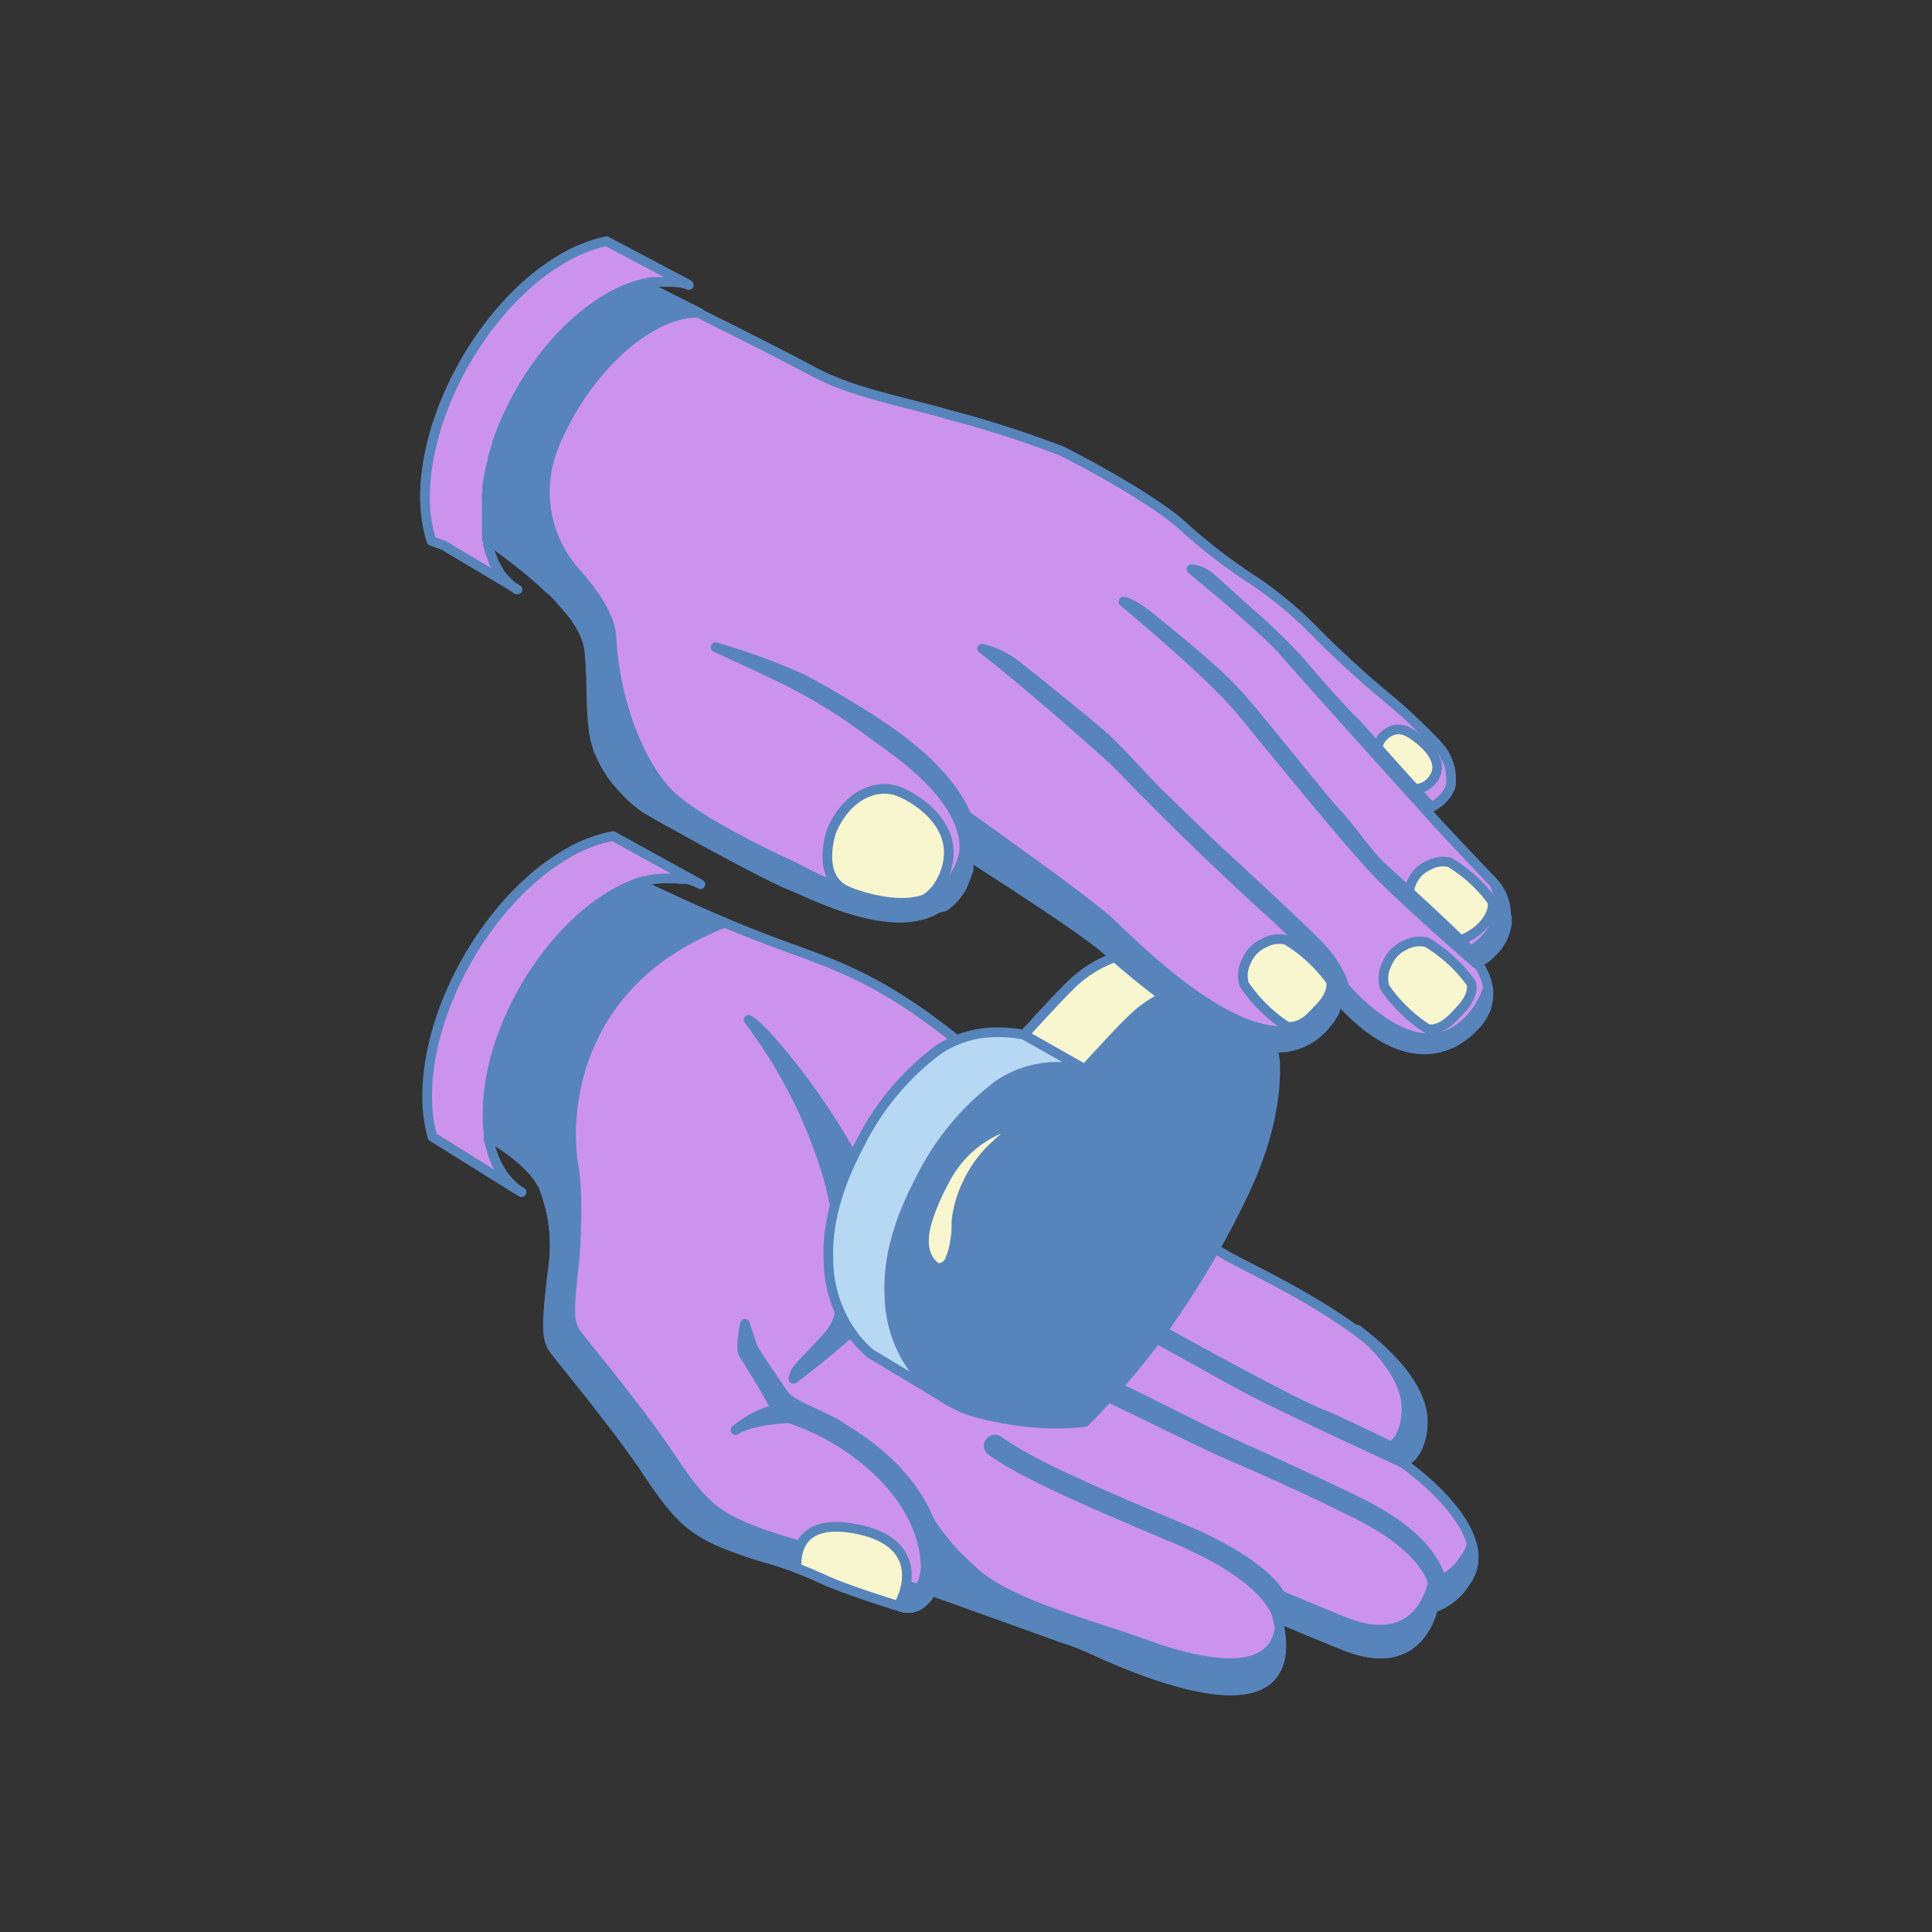 <?xml version="1.0" encoding="iso-8859-1"?><svg id="Слой_2" data-name="Слой 2" xmlns="http://www.w3.org/2000/svg" viewBox="0 0 200 200"><rect x="0" y="0" width="200" height="200" fill="#333333" stroke="none"/><defs><style>.cls-1{fill:#cc93ed;}.cls-1,.cls-2,.cls-3,.cls-6,.cls-7,.cls-8{stroke:#5784bb;stroke-linecap:round;stroke-linejoin:round;}.cls-2,.cls-6{fill:#5784bb;}.cls-3,.cls-7{fill:#f8f6cf;}.cls-4{fill:#dc9964;}.cls-5{fill:#fff;}.cls-6,.cls-7,.cls-8{fill-rule:evenodd;}.cls-8{fill:#b6d8f3;}.cls-9{fill:#e6e6e6;}</style></defs><path class="cls-1" d="M151.65,163.85a6,6,0,0,1-3.28,2.55c-.59,2.28-2.62,6.61-9.25,3.92-2.63-1.06-4.9-2-6.88-2.87,2.73,11-9,8-19.25,3.25a26.2,26.2,0,0,0-2.89-1.11h0l-13.66-4.91c-.68,1.28-1.78,2.09-3.11,1.68-.17-.05-5.76-1.77-8.43-3-4.37-2-5.13-1.73-9.15-3.26s-5.51-2.88-8.68-7.65-8.8-11.51-9.69-12.71-.8-2.66-.16-8.2a16.56,16.56,0,0,0-.72-8.08c-.62-2.16-3.26-4.46-7.81-6.92,2.06-3.9,2.17-8.16,3.3-11.18,4.44-11.9,4.46-16.33,8.52-16.58.33,0,9.86,5.13,19.53,8.73,7.7,2.86,12.94,4.15,25.7,16,7.5,7,7.93,8.55,21.12,16.4,3.14,1.87,19.59,8.93,20.39,16.77.07.69.1,3.83-2.07,4.74C145.18,151.41,155.61,158.55,151.65,163.85Z"/><path class="cls-2" d="M102.73,119.66,91.36,132.14c2.49-7.95-11.77-25.65-13.86-26.56a50.78,50.78,0,0,1,8.2,16.2,39.16,39.16,0,0,1,1.41,13,5.87,5.87,0,0,1-1.57,3.75c-2.91,3.11-3.23,3.21-3.4,4.21A95,95,0,0,0,105,118.2,5.3,5.3,0,0,0,102.73,119.66Z"/><path class="cls-2" d="M97.05,160.09c-1.66-7.64-8.41-11.29-10-12.38s-5.13-2.22-5.89-3.32-3-4.41-3.24-4.9h0s-.81-2.45-.81-2.45-.5,2.51-.17,3.05c1,1.64,2.79,4.47,3.36,5.79a10.48,10.48,0,0,0-4.16,2.17c1.34-.91,4.25-1.17,5.51-1.24,6.68,2.13,14.19,8.27,14.17,15.62a5.1,5.1,0,0,1-2.52,3.92C96,167.22,97.73,163.06,97.05,160.09Z"/><path class="cls-2" d="M87.22,161.73c-4.38-2-5.13-1.74-9.16-3.27s-5.51-2.88-8.67-7.65-8.8-11.51-9.69-12.71-.81-2.58-.22-7.75h0c0-.09.52-6.28-.13-9.83s-1.12-18.53,15.7-25c-7.72-3.25-14.27-6.76-14.54-6.74-4.06.25-4.08,4.68-8.52,16.58-1.13,3-1.24,7.28-3.3,11.18,4.55,2.46,7.19,4.76,7.81,6.92a16.56,16.56,0,0,1,.72,8.08.11.11,0,0,0,0,0h0c-.63,5.49-.71,6.95.17,8.14s6.52,7.93,9.69,12.71,4.65,6.12,8.68,7.65,4.78,1.28,9.15,3.26c2.59,1.18,7.93,2.83,8.4,3a6.19,6.19,0,0,0,1.83-1.81C93.65,164.09,89.43,162.73,87.22,161.73Z"/><path class="cls-2" d="M146.15,150.73l-2.09-1c1.61-1.16,1.58-3.8,1.52-4.42-.27-2.68-2.34-5.3-5.07-7.66,3.53,2.68,6.41,5.81,6.74,9A5.79,5.79,0,0,1,146.15,150.73Z"/><path class="cls-2" d="M151.65,163.85a6,6,0,0,1-3.28,2.55c-.59,2.28-2.62,6.61-9.25,3.92-2.48-1-4.64-1.89-6.54-2.72a12.51,12.51,0,0,0-.39-2.62c2,.87,4.25,1.8,6.88,2.87,6.63,2.69,8.66-1.64,9.25-3.92a6,6,0,0,0,3.28-2.55,4.6,4.6,0,0,0,.76-1.54A4.48,4.48,0,0,1,151.65,163.85Z"/><path class="cls-2" d="M149.28,166.06a3.6,3.6,0,0,1-.91.34s2.3-4.63-8.27-9.85c-4.83-2.39-9.14-4.31-12.64-5.82-4.14-1.8-12.26-6-14.24-6.7a.68.68,0,0,1-.36-1,.7.7,0,0,1,.82-.31c1.92.67,10,4.95,14.12,6.8,3.57,1.61,8,3.61,12.89,6C149.77,160,149.62,164.59,149.28,166.06Z"/><path class="cls-2" d="M133.37,167.94l-1.13-.49s-.4-3.88-10.56-8.17c-9.61-4.05-15.84-6.77-19.06-9.1a.63.63,0,0,1-.13-.91.64.64,0,0,1,.88-.13c3.21,2.34,9.45,5.07,19.1,9.13,4.87,2.06,7.57,4,9.06,5.53A6.2,6.2,0,0,1,133.37,167.94Z"/><path class="cls-2" d="M146.15,150.73a2.71,2.71,0,0,1-1,.67s-10-4.6-14.62-6.92c-4.13-2.08-9-5.06-12.75-6.85a.59.59,0,1,1,.54-1c3.26,1.87,15.14,8.38,18.17,9.62C138.5,147,143.69,149.62,146.15,150.73Z"/><path class="cls-3" d="M93,166.25c-2.92-.93-6.21-2-8-2.88-1-.45-1.83-.79-2.54-1.06-.09-1.77.44-5.23,6.35-4S94.46,163.53,93,166.25Z"/><path class="cls-2" d="M113,170.7a25.45,25.45,0,0,0-2.89-1.11h0l-13.68-4.91a17.43,17.43,0,0,0-1.18-8.85,23.81,23.81,0,0,0,5.3,6.63c3.44,3.49,12.18,5.64,18,7.76,6.87,2.49,13.08,3.2,13.9-1.55C134.07,178.25,122.87,175.27,113,170.7Z"/><path class="cls-4" d="M110.1,169.59l-.46-.15.46.15Z"/><path class="cls-4" d="M93.33,166.36l.09,0-.11,0Z"/><path class="cls-4" d="M95.81,165.59l0,.06,0,0Z"/><path class="cls-5" d="M54.1,123.5l0,0h0Z"/><path class="cls-1" d="M72.51,91.54a1.51,1.51,0,0,0-.22-.11h0l-.21-.1-.3-.12-.22-.08-.21-.07L71,91l-.22,0h0l-.2,0h-.07c-.17,0-.35,0-.53-.06h-.6A10,10,0,0,0,66,91.4a15,15,0,0,0-2.46,1.15c-7.2,4.16-13.06,14.3-13.06,22.62,0,.24,0,.49,0,.73s0,.23,0,.35c0,.35.06.7.1,1,0,.1,0,.2,0,.29s0,.05,0,.08h0a2.56,2.56,0,0,1,0,.27h0c0,.1,0,.19.07.29a10.76,10.76,0,0,0,.56,1.82c0,.08.07.16.1.23h0l.12.26c0,.08.09.17.13.25h0l.14.25.15.25.14.22.15.22h0l.16.21c.11.14.22.27.34.4l.18.19a4.27,4.27,0,0,0,.38.36h0l.19.16.35.26.09.06.16.1,0,0h0c-.6-.36-3.82-2.37-7.73-4.81l-1.5-.93a15.67,15.67,0,0,1-.54-4.23c0-9.23,6.48-20.46,14.48-25.08a14.84,14.84,0,0,1,4.75-1.82l1.62.89Z"/><path class="cls-6" d="M97.63,144.64a13.61,13.61,0,0,1-2.11-1.8c-.16-.16-.31-.32-.46-.49a13.34,13.34,0,0,1-3-8.32q-.26-5.4,3.19-11.92a27.25,27.25,0,0,1,8.21-9.88,11,11,0,0,1,4.66-1.71,14.19,14.19,0,0,1,4.18.17c2.56-2.79,4.09-4.43,4.62-4.92a12.41,12.41,0,0,1,4.91-3.14,8.83,8.83,0,0,1,2.56-.69,5.89,5.89,0,0,1,3.47.66l.1.05.07,0a6,6,0,0,1,.8.55c1.79,1.48,2.85,3.75,3.17,6.78q.21,6.62-3.69,14.43a90.82,90.82,0,0,1-8.08,13.5,79.21,79.21,0,0,1-7.93,9.3,26.67,26.67,0,0,1-4.7.11,34.69,34.69,0,0,1-6.18-1A11.65,11.65,0,0,1,97.63,144.64Zm8.05-28.44a10.7,10.7,0,0,0-3.62,1.38,11.41,11.41,0,0,0-4.33,4.7,22.74,22.74,0,0,0-1.43,3.13c-1,2.67-.88,4.55.41,5.65.37.32.83.25,1.36-.21a2.26,2.26,0,0,0,.39-.81,5.93,5.93,0,0,0,.33-1.23c.09-.55.15-1.09.19-1.63a5.16,5.16,0,0,0,0-.67,11.58,11.58,0,0,1,1.08-3.92,12.12,12.12,0,0,1,2.73-3.84C103.78,117.89,104.73,117,105.68,116.2Z"/><path class="cls-7" d="M112.29,110.69,106,107.12q3.84-4.19,4.62-4.92a12.55,12.55,0,0,1,4.92-3.15,6.78,6.78,0,0,1,5.86-.12,6.22,6.22,0,0,1,.56.32l5.91,3.35a5.89,5.89,0,0,0-3.47-.66,8.83,8.83,0,0,0-2.56.69,12.41,12.41,0,0,0-4.91,3.14C116.38,106.26,114.85,107.9,112.29,110.69Zm-6.61,5.51c-1,.83-1.9,1.69-2.84,2.55a12.12,12.12,0,0,0-2.73,3.84A11.58,11.58,0,0,0,99,126.51a5.16,5.16,0,0,1,0,.67c0,.54-.1,1.08-.19,1.63a5.93,5.93,0,0,1-.33,1.23,2.14,2.14,0,0,1-.39.8c-.53.47-1,.54-1.36.22-1.29-1.1-1.42-3-.41-5.65a22.74,22.74,0,0,1,1.43-3.13,11.41,11.41,0,0,1,4.33-4.7A10.7,10.7,0,0,1,105.68,116.2Z"/><path class="cls-8" d="M97.63,144.64l-7.53-4.52a15.4,15.4,0,0,1-1.34-1.34,13.37,13.37,0,0,1-3-8.33c-.17-3.59.89-7.57,3.19-11.91a27.49,27.49,0,0,1,8.21-9.89,11,11,0,0,1,4.66-1.71,13.89,13.89,0,0,1,4.18.18l6.31,3.57a14.19,14.19,0,0,0-4.18-.17,11,11,0,0,0-4.66,1.71,27.25,27.25,0,0,0-8.21,9.88q-3.45,6.52-3.19,11.92a13.34,13.34,0,0,0,3,8.32c.15.17.3.33.46.49A13.61,13.61,0,0,0,97.63,144.64Z"/><path class="cls-1" d="M156,95c0,.15,0,.3,0,.44a.17.17,0,0,1,0,.07,3.51,3.51,0,0,1-.1.58,1.17,1.17,0,0,1-.05.2,5.25,5.25,0,0,1-1.2,2.1l-.11.12-.12.11a6.43,6.43,0,0,1-.79.68l-.11.08-.22.15-.17.1-.13.08h0l-.05,0a.06.06,0,0,1,0,0h0a5.84,5.84,0,0,1,1.13,2.81h0s0,.1,0,.15v.21a4.2,4.2,0,0,1-.14,1.1l-.08.24a.93.93,0,0,0,0,.13c0,.08-.07.16-.11.25a1.42,1.42,0,0,1-.12.25,5.55,5.55,0,0,1-.61.94c0,.07-.11.13-.17.2l-.11.13a2.77,2.77,0,0,1-.24.25c-.16.17-.35.34-.54.51s-.25.21-.37.3l-.31.22a2.2,2.2,0,0,1-.25.17l-.37.23-.19.1a8.4,8.4,0,0,1-1,.4l-.55.15a5.5,5.5,0,0,1-.69.11h-.52a6.69,6.69,0,0,1-1.79-.2l-.3-.08a9.69,9.69,0,0,1-1.55-.59l-.14-.07-.13-.07-.27-.14c-.24-.13-.48-.27-.71-.42l-.19-.12c-.25-.16-.49-.33-.72-.5l-.12-.08a20.07,20.07,0,0,1-2.13-1.87h0s-.1-.11-.15-.15-.28-.29-.39-.42c-.48-.52-.75-.87-.75-.87s0,.11,0,.16h0a2.86,2.86,0,0,1,0,.66,3.45,3.45,0,0,1-.12.46.42.42,0,0,1,0,.1s0,.07,0,.11a.77.77,0,0,1-.07.16l-.06.14s0,.09-.07.14l-.15.26-.1.17-.17.24-.06.08-.23.3-.18.21-.12.13c-.26.28-.51.51-.7.68l-.09.07,0,0-.07.06-.16.12,0,0v0c-6.24,4.64-18.59-6.87-21.48-9.31l-.63-.5-.1-.08-.25-.19-.44-.32-.25-.19-.24-.17-.39-.27-.37-.27-.27-.18-.45-.32c-1.83-1.26-4-2.7-5.94-4l-.14-.09c-.76-.5-1.48-1-2.13-1.38l-.39-.26-.89-.57c-.1-.07-.21-.13-.3-.2l-.28-.17-.44-.28-.11-.07,0,0-.1-.06-.07,0-.09-.05,0,0h0c0,.11,0,.22,0,.34s0,.31,0,.47a.57.57,0,0,1,0,.13,2.18,2.18,0,0,1,0,.25.68.68,0,0,1,0,.14l0,.27c0,.12,0,.24-.09.36a1.06,1.06,0,0,1-.06.19,5.5,5.5,0,0,1-.23.61,1.6,1.6,0,0,1-.1.23l-.07.15a.2.2,0,0,1,0,.08l-.09.17c-.06.13-.14.26-.21.38l-.09.14c-.09.14-.18.26-.27.39s-.23.28-.35.41l-.18.19-.33.31h0l-.08.06-.37.28L97,94l-.21.12a4.6,4.6,0,0,1-.59.29q-.28.12-.57.21l-.2.06c-.17,0-.34.09-.52.12l-.2,0h-.07l-.23,0-.23,0-.31,0-.24,0c-4.5.23-9.94-2.58-11.76-3.31-.39-.16-.92-.4-1.55-.7l-.29-.14-.15-.08-.78-.38c-.8-.41-1.7-.87-2.63-1.37l-.95-.49c-1.8-1-3.66-2-5.23-2.85l-.14-.08-.27-.15-.22-.12-.17-.1-.25-.14L69.1,85,69,84.91l-.84-.47-.1-.06L67.4,84l-.14-.08L67,83.75l-.06,0-.26-.17,0,0-.08-.06-.18-.15-.18-.14L65.91,83l-.28-.25-.24-.21A17.48,17.48,0,0,1,64,81l-.3-.37-.08-.1-.17-.24-.05-.07-.12-.16-.31-.47c0-.08-.09-.16-.14-.23l-.12-.22v0c0-.06-.07-.13-.11-.2l-.18-.36-.06-.14a3.76,3.76,0,0,1-.2-.46L62,77.78v0a1.55,1.55,0,0,1-.08-.23.58.58,0,0,1-.05-.14.76.76,0,0,1-.06-.2,9.81,9.81,0,0,1-.33-1.4c0-.09,0-.18,0-.27s0-.17,0-.26a23.56,23.56,0,0,1-.18-2.57c0-.17,0-.34,0-.51V72c0-.13,0-.27,0-.4s0-.35,0-.53,0-.54,0-.82l0-.85,0-.57c0-.37,0-.74-.08-1.12,0-.13,0-.26,0-.39a6.11,6.11,0,0,0-.13-.7.65.65,0,0,0,0-.13,3,3,0,0,0-.16-.48s0-.09,0-.13v0c0-.08-.07-.16-.1-.23l-.09-.2-.09-.19c-.1-.19-.21-.38-.32-.57h0l-.12-.19-.12-.19-.12-.19-.14-.19c0-.07-.09-.13-.13-.19l-.15-.2-.14-.19L58.8,63c-.11-.12-.21-.25-.32-.38l-.17-.18a1.07,1.07,0,0,0-.14-.16C58.1,62.18,58,62.1,58,62l-.15-.15-.13-.13-.18-.19-.24-.24h0L56.9,61l-.13-.12-.44-.42c-.2-.19-.41-.37-.62-.55l-.34-.3c-1.35-1.17-2.72-2.19-3.82-3l-.15-.11h0l-1.1-.77h0c-1.85-1.27-3.66-2.41-5.21-3.33L44,51.75v-.26c0-9.11,6.39-20.18,14.28-24.74.51-.29,1-.55,1.51-.78L61,26.6c1.77.94,3.57,1.86,5.37,2.78l1.3.66h0l1.94,1c.54.28,1.09.55,1.64.82l1.14.58,1.11.56,1.06.53.49.24h0c3.1,1.56,6.2,3.13,9.26,4.76,4.13,2.18,9.14,3,13.91,4.4a112,112,0,0,1,11.62,3.73c1.87.91,9.85,5.13,12.83,8a58.81,58.81,0,0,0,7.39,5.62,41.33,41.33,0,0,1,5.67,4.7,104.15,104.15,0,0,0,7.88,7.26c2,1.62,4.1,3.73,5,4.67l.13.14a6.31,6.31,0,0,1,.87,1.18l0,.07.08.14a4.3,4.3,0,0,1,.52,2.09.25.25,0,0,1,0,.09,1.5,1.5,0,0,1,0,.22.13.13,0,0,1,0,.06,1.55,1.55,0,0,1,0,.21l0,.09-.06.19,0,.09a3.66,3.66,0,0,1-.66,1.06l-.07.08-.08.07-.09.1c-.16.15-.32.27-.47.39l-.16.11-.19.12c-.08.06-.16.1-.24.15a5.42,5.42,0,0,1-.59.28h0c.74.94,5.1,5.51,6.84,7.34a5.08,5.08,0,0,1,.38.43h0s0,0,0,0,.09.11.14.17l.21.32.08.14.08.13.05.09c0,.09.09.18.13.26a.3.3,0,0,0,0,.1l.08.18.06.17a4,4,0,0,1,.15.49.07.07,0,0,1,0,0,1,1,0,0,1,0,.17l0,.16,0,.16a.77.77,0,0,1,0,.15.43.43,0,0,0,0,0c0,.06,0,.12,0,.17a.28.28,0,0,1,0,.09.28.28,0,0,0,0,.09Z"/><path class="cls-2" d="M151.79,106.91c-4.7,4.06-9.89,0-12.25-2.43a9.3,9.3,0,0,0-.35-2.25c2,2.18,8.06,8.31,12.86,3.38a8.26,8.26,0,0,0,1.89-3.07C154.06,103.93,153.52,105.42,151.79,106.91Z"/><path class="cls-2" d="M153.23,99.49c-.29-.34-.61-.69-1-1.07.74-.43,3.44-2.23,2.9-5.53a5.3,5.3,0,0,0-.4-1.34,5.55,5.55,0,0,1,1.14,2.56A5.4,5.4,0,0,1,153.23,99.49Z"/><path class="cls-2" d="M153.23,99.49a4.14,4.14,0,0,1-.42.24s-7.25-6.25-10.35-9.51-11-13-14-16.64S118,63.73,116.3,62.3c0,0,.6-.17,3.14,1.9,8.14,6.63,8.11,6.92,12.31,12,1.85,2.24,5.78,7.18,6.78,8.18s3.27,4.25,4.41,5.28C148,94.25,151.39,97.35,153.23,99.49Z"/><path class="cls-2" d="M148.14,83.5c-.36.19-.61.29-.61.29s-12.62-14-14.66-16.37-9.53-8.5-9.53-8.5a3.62,3.62,0,0,1,2,.89c.94.83,3.22,2.93,4.4,3.95a61.19,61.19,0,0,1,5,4.91c1,1.26,4.64,5.31,5.13,5.74C140.55,75,141.68,76.44,148.14,83.5Z"/><path class="cls-2" d="M139.54,104.48a17.42,17.42,0,0,1-1.29-1.44s.68-1.85-6.93-8.74-14-13.51-15.45-15-11.25-10-14.19-12.15a9.81,9.81,0,0,1,3.47,1.66c1.51,1.21,7.51,6,9.19,7.51s4.48,4.74,5.82,6,4.89,4.79,6.42,6.18,7.14,6.62,8.78,8.22S139.42,100.54,139.54,104.48Z"/><path class="cls-3" d="M151.19,97.33c-1.38-1.37-3.14-3-5.31-5v0a3.37,3.37,0,0,1,2-2.74,3,3,0,0,1,2.19-.32,14.88,14.88,0,0,1,4.34,3.94C154.84,94,154,96.23,151.19,97.33Z"/><path class="cls-3" d="M148.05,81a2.3,2.3,0,0,1-1.59.67c-1.7-1.87-2.93-3.25-3.84-4.27a2.14,2.14,0,0,1,.84-1.4c1.31-1,2.4-.3,3.47.56S149.78,79.28,148.05,81Z"/><path class="cls-3" d="M143.33,102.18a3.25,3.25,0,0,1,.21-2.32,3.64,3.64,0,0,1,1.87-2,3.17,3.17,0,0,1,2.3-.31,15.36,15.36,0,0,1,4.53,4.15c.29.49.06,1.59-.86,2.62-.17.19-1,1.12-1.3,1.34-.94.82-1.92,1.06-2.38.8A15.51,15.51,0,0,1,143.33,102.18Z"/><path class="cls-3" d="M128.79,101.89a3.15,3.15,0,0,1,.21-2.32,3.59,3.59,0,0,1,1.86-1.95,3.18,3.18,0,0,1,2.3-.32,15.7,15.7,0,0,1,4.54,4.16c.29.48.05,1.58-.86,2.62-.17.19-1.05,1.12-1.3,1.34-.94.82-1.92,1-2.39.8A15.61,15.61,0,0,1,128.79,101.89Z"/><path class="cls-2" d="M74.07,67c.22.1,4.22,1.92,7.64,3.59a57.63,57.63,0,0,1,8.82,5.57c2.69,1.91,9.69,6.6,9.31,12.18h0l.92.59C101.7,81.72,92.08,75.76,91,75s-5.18-3.28-8-4.75A67,67,0,0,0,74.07,67Z"/><path class="cls-2" d="M100.77,88.93c2.79,1.78,11.07,7.12,13.46,9.14,2.89,2.43,15.24,13.94,21.48,9.3,0,0,2.66-2,2.55-4.17a7.77,7.77,0,0,1-2.39,2.61c-6.46,4.33-18.23-7.77-21-10.34-2.3-2.14-11.66-8.77-14.77-11A8.56,8.56,0,0,1,100.77,88.93Z"/><path class="cls-3" d="M86.09,86s-1.69,4.72,1.52,6.2,8.15,3.18,10.13-1.63S95.09,82.73,93,81.92,87.76,82.12,86.09,86Z"/><path class="cls-2" d="M99.66,90.49c-2.93,8.7-14.89,2.35-17.77,1.19C78.81,90.44,67.22,84,66.51,83.46,59.87,78.12,61.69,74,61,67.36c-.41-4-6.35-8.57-9.6-10.89C49,47.29,57.85,31.59,67.68,30c1.56.8,3.14,1.59,4.72,2.38-5.12-.16-11.83,5.83-15.08,13.85a12.5,12.5,0,0,0,2.25,13c2.14,2.4,3.62,4.74,3.72,6.69.34,6.61,2.85,13,5.82,16.11,2.53,2.65,9.61,6.09,12.61,7.49,2.82,1.31,14.42,8.3,17.81-.24a5.22,5.22,0,0,0,.3-2,6.89,6.89,0,0,1,0,1A5.5,5.5,0,0,1,99.66,90.49Z"/><path class="cls-1" d="M71.3,29.51h0a4.56,4.56,0,0,0-.52-.18l-.06,0-.39-.09h0l-.08,0-.15,0-.33-.05-.16,0a7.63,7.63,0,0,0-.84,0h-.33l-.24,0h0l-.23,0-.21,0-.3,0-.61.11-.25.06-.2.05-.25.07-.36.11a7.09,7.09,0,0,0-.73.26l-.56.23-.37.17c-.19.09-.38.18-.56.28l-.57.31-.66.4c-.28.18-.57.37-.84.57l-.46.33-.24.18-.18.15-.1.08-.19.15-.23.2c-.21.17-.42.35-.62.54s-.41.37-.61.56l-.29.3-.3.3c-.2.2-.39.4-.58.61l-.28.32-.27.31-.09.1-.45.55,0,0-.27.34-.26.34c-.09.11-.17.23-.25.34h0l-.25.35-.28.39-.22.32-.24.37-.22.33-.45.73c-.06.1-.12.2-.17.3s-.27.45-.39.68l-.15.28c-.42.77-.8,1.56-1.14,2.35l-.14.32c-.18.42-.34.84-.49,1.25-.09.23-.17.45-.24.67,0,0,0,.08,0,.12l-.12.37c0,.14-.09.27-.13.41l-.12.4c0,.13-.07.25-.1.37l0,.1c0,.11-.06.23-.08.34s-.07.27-.1.41l-.09.4c0,.13-.06.27-.08.4v0c0,.12-.05.25-.07.37s-.05.27-.07.4,0,.24-.05.35,0,.07,0,.1,0,.24,0,.35,0,.27-.05.4,0,.32,0,.48a3,3,0,0,0,0,.31c0,.11,0,.22,0,.34a1.69,1.69,0,0,0,0,.23c0,.09,0,.18,0,.27v.86c0,.12,0,.24,0,.36l0,.44c0,.11,0,.23,0,.34a1.49,1.49,0,0,0,0,.21c0,.06,0,.11,0,.17l0,.19v0c0,.08,0,.16,0,.24a.43.43,0,0,0,0,0h0s0,0,0,0c0,.19.07.38.11.56a1.6,1.6,0,0,1,0,.21l.09.32a2.76,2.76,0,0,0,.08.27c0,.14.09.29.14.43l.12.32s0,0,0,0l.11.26,0,.08s0,.11.08.16a5.36,5.36,0,0,0,.28.53,2.53,2.53,0,0,0,.13.22h0l.12.19a.56.56,0,0,0,0,.08,1.43,1.43,0,0,0,.14.2l0,0,.19.24v0l.2.22a1.9,1.9,0,0,0,.19.21l.26.26,0,0,.18.16a5.45,5.45,0,0,0,.47.37l0,0,.21.15.08,0-1.26-.76-6.37-3.8L44.66,56A14.92,14.92,0,0,1,44,51.75v-.26c0-9.11,6.39-20.18,14.28-24.74.51-.29,1-.55,1.51-.78a13.91,13.91,0,0,1,3-1l1.59.84,5.75,3.05h0l1.12.59Z"/><path class="cls-9" d="M57.51,62.32c-.09-.09-.17-.18-.26-.26C57.34,62.14,57.42,62.23,57.51,62.32Z"/><path class="cls-9" d="M57.51,62.32c-.09-.09-.17-.18-.26-.26C57.34,62.14,57.42,62.23,57.51,62.32Z"/></svg>